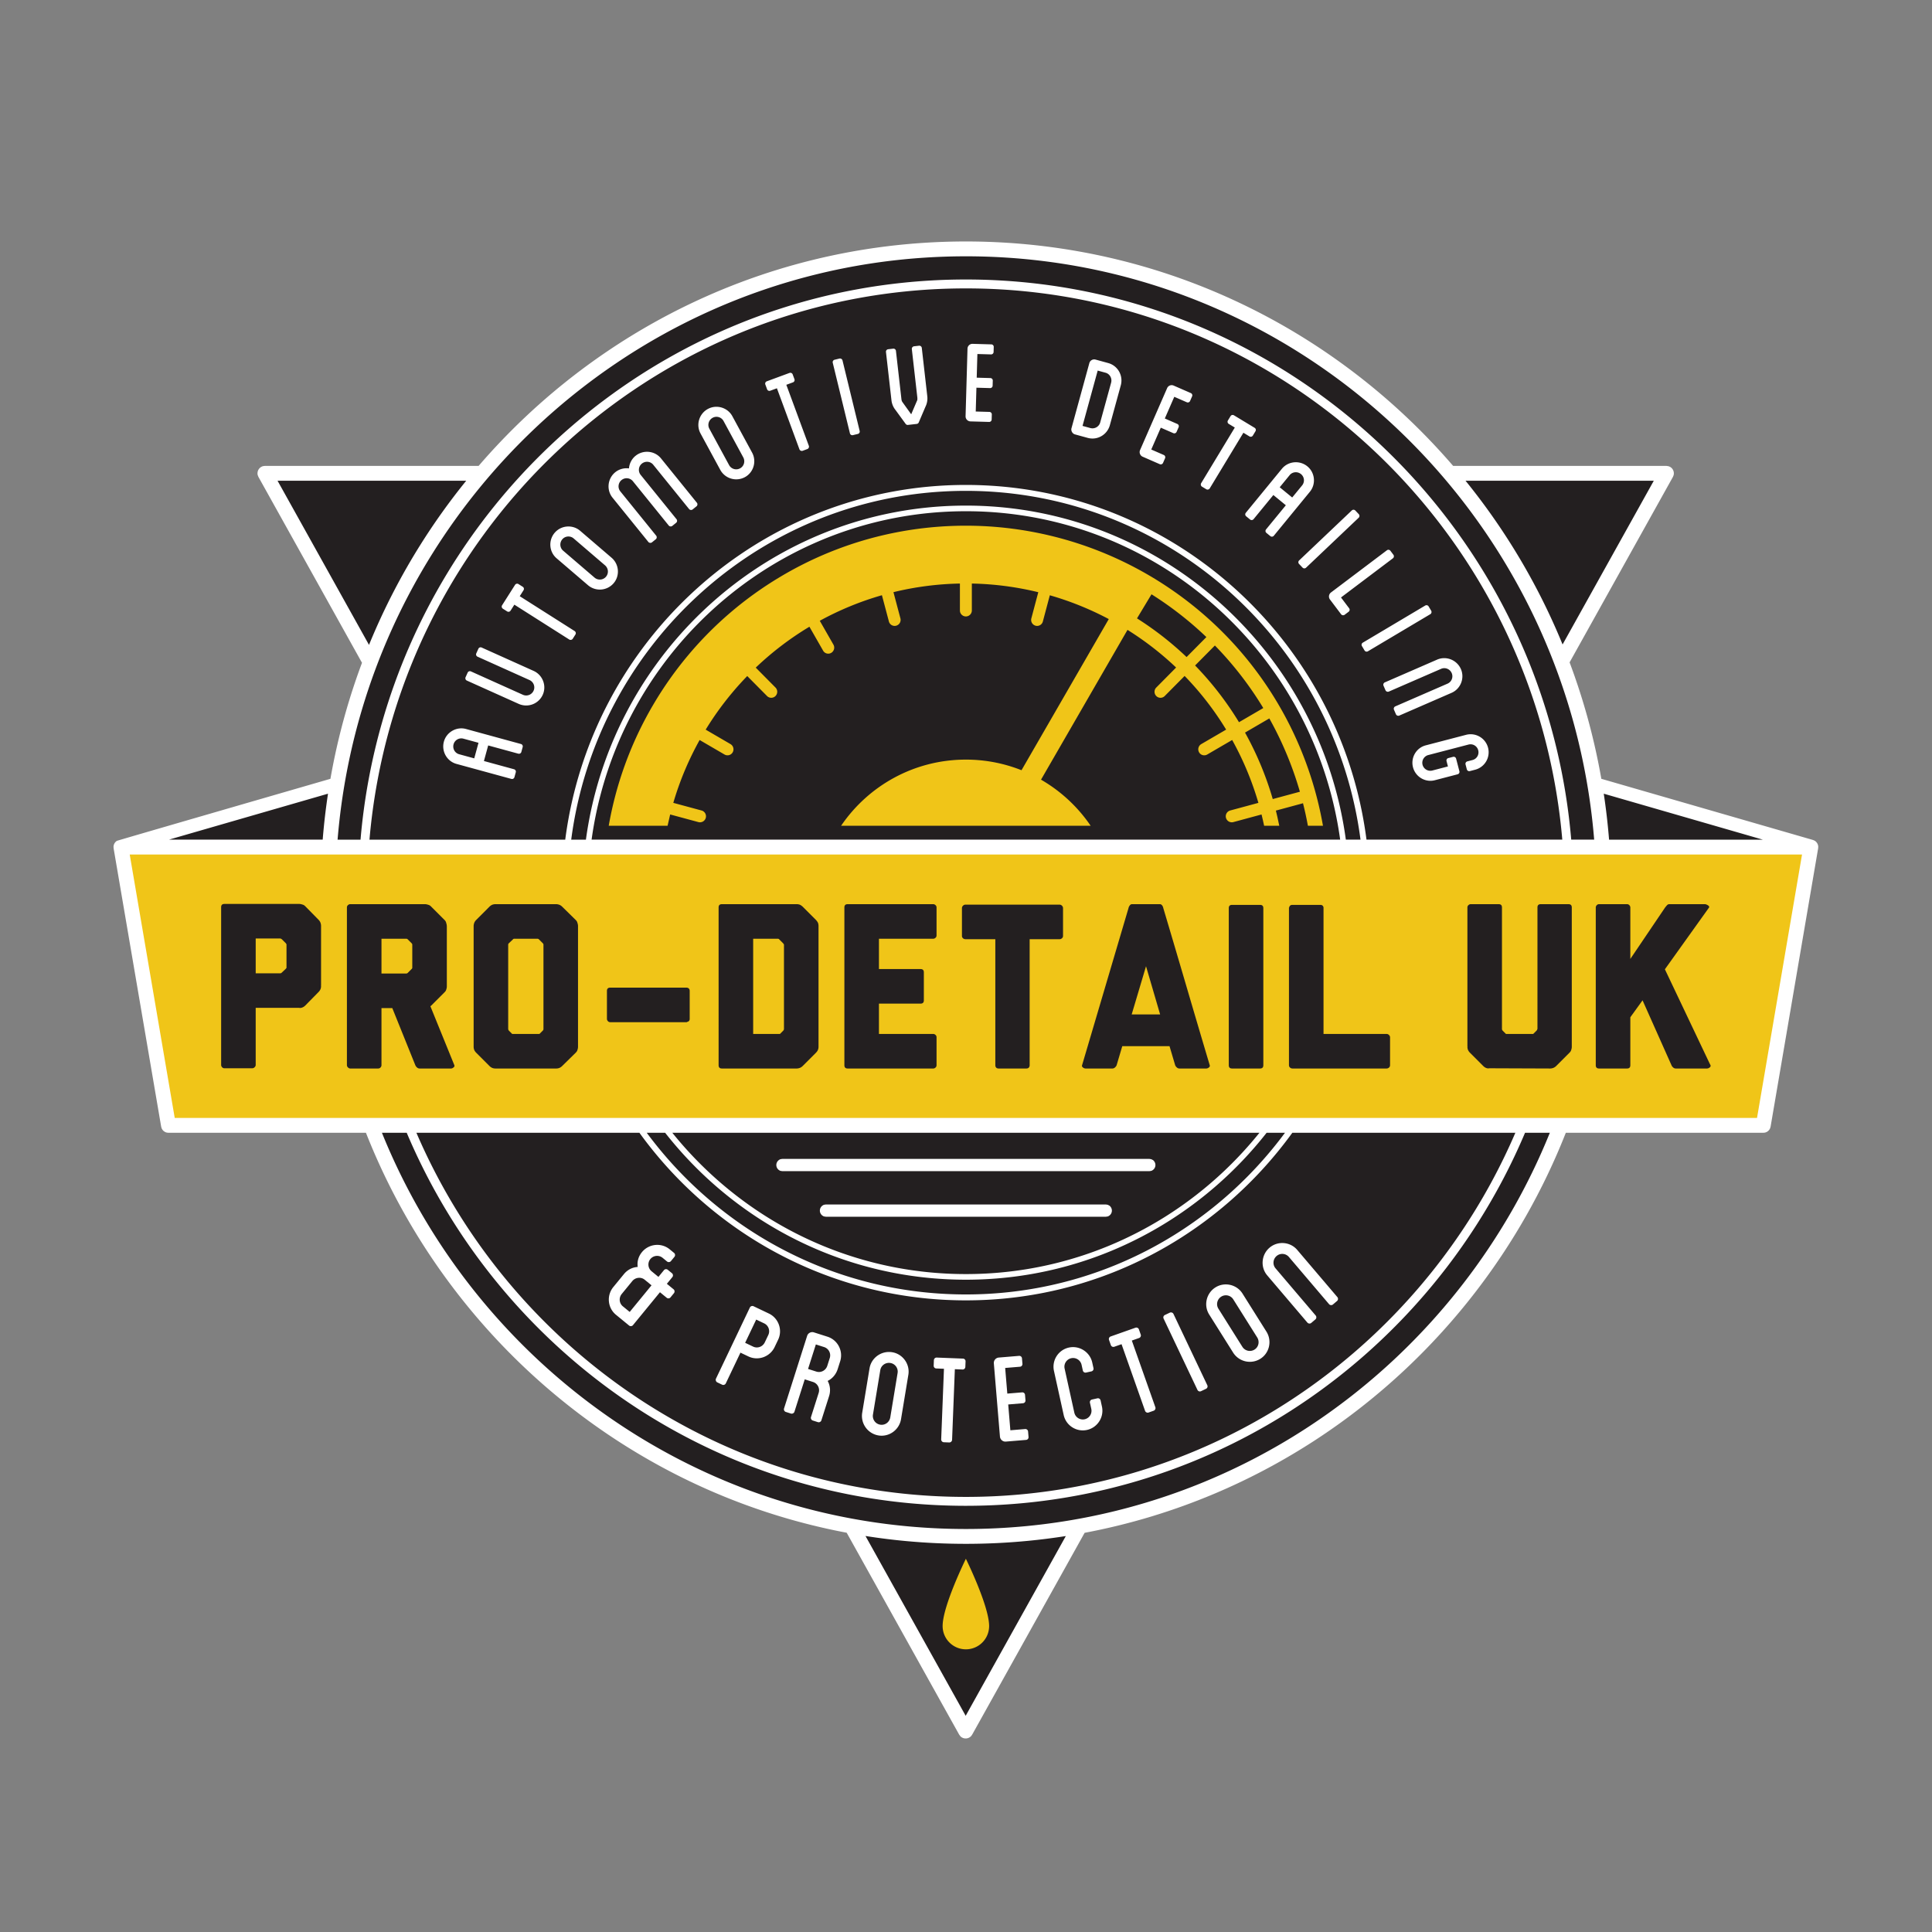<svg clip-rule="evenodd" fill-rule="evenodd" stroke-linejoin="round" stroke-miterlimit="2" viewBox="0 0 567 567" xmlns="http://www.w3.org/2000/svg"><rect x="0" y="0" width="567" height="567" fill="#808080" stroke="none"/><path d="M0 0h566.929v566.929H0z" fill="none"/><path d="M283.465 457.467s-6.824 13.826-6.824 19.751a6.827 6.827 0 006.824 6.824 6.827 6.827 0 006.823-6.824c0-5.925-6.823-19.751-6.823-19.751zM35.488 248.596h495.953l-13.956 81.676H49.444l-13.956-81.676zm160.432-6.247h-17.273a105.668 105.668 0 011.946-8.882l.002-.009.009-.034.011-.04.002-.009a104.868 104.868 0 012.699-8.66 105.643 105.643 0 015.928-13.466 106.512 106.512 0 012.676-4.783 106.51 106.51 0 019.997-14.124 106.339 106.339 0 0126.949-22.983 105.648 105.648 0 016.612-3.652 106.41 106.41 0 0112.187-5.244 105.728 105.728 0 0115.184-4.183 106.563 106.563 0 0117.531-1.956 106.426 106.426 0 0156.28 14.21h.001l.055.033.075.043.153.089.011.006.005.003.014.008.055.032.668.392.499.298.108.065a106.59 106.59 0 0118.757 14.307 105.307 105.307 0 019.992 11.001 105.805 105.805 0 0110.365 15.917c.475.896.938 1.799 1.388 2.709a107.012 107.012 0 019.459 28.912h-4.425a100.68 100.68 0 00-1.441-6.63 1.8 1.8 0 01-.259.091l-7.702 2.083c.148.591.29 1.182.427 1.776l.576 2.68h-4.446a90.01 90.01 0 00-.762-3.319l-8.27 2.237a1.773 1.773 0 01-1.344-.175 1.77 1.77 0 01-.823-1.076v-.001a1.763 1.763 0 011.244-2.154l8.272-2.237-.086-.296a90.193 90.193 0 00-4.299-11.568 89.971 89.971 0 00-3.313-6.591l-7.314 4.262a1.748 1.748 0 01-2.397-.642v-.001a1.775 1.775 0 01.647-2.415l7.294-4.249a88.855 88.855 0 00-11.682-15.227l-.502-.521-5.839 5.892a1.743 1.743 0 01-2.479 0 1.768 1.768 0 010-2.491l5.819-5.873a89.613 89.613 0 00-14.263-11.048l-25.38 43.959a44.572 44.572 0 0114.571 13.534h-73.248c7.964-11.717 21.401-19.42 36.624-19.42a44.095 44.095 0 0116.326 3.114l25.61-44.359-.46-.243a89.668 89.668 0 00-16.842-6.74l-2.042 7.694a1.74 1.74 0 01-2.138 1.234 1.76 1.76 0 01-1.241-2.15l2.038-7.676a89.418 89.418 0 00-19.502-2.545v7.904a1.75 1.75 0 01-1.749 1.749h-.001a1.747 1.747 0 01-1.749-1.749v-7.904a89.57 89.57 0 00-19.506 2.529l2.042 7.692a1.76 1.76 0 01-1.241 2.15 1.739 1.739 0 01-2.137-1.234l-2.048-7.711a88.901 88.901 0 00-18.237 7.502l4.002 6.996a1.779 1.779 0 01-.648 2.42 1.73 1.73 0 01-2.371-.635l-4.025-7.036a89.822 89.822 0 00-15.751 12.001l5.793 5.845a1.77 1.77 0 010 2.491h-.001a1.745 1.745 0 01-2.479 0l-5.809-5.862a88.284 88.284 0 00-4.313 4.773 89.788 89.788 0 00-7.884 10.954l7.277 4.24a1.775 1.775 0 01.647 2.415v.001a1.748 1.748 0 01-2.397.642l-7.302-4.255a90.731 90.731 0 00-4.158 8.478 88.94 88.94 0 00-3.568 9.966l8.288 2.241a1.763 1.763 0 011.244 2.154v.001a1.766 1.766 0 01-2.166 1.251l-8.287-2.241-.76 3.323zm176.596-31.511a1.9 1.9 0 01-.106.067l-7.023 4.092a93.918 93.918 0 018.139 19.511l7.7-2.082c.09-.025.181-.041.272-.051a102.84 102.84 0 00-1.774-5.55 103.107 103.107 0 00-3.306-8.247 101.68 101.68 0 00-3.902-7.74zm-15.971-21.399l-5.811 5.864a93.405 93.405 0 0112.882 16.649l7.044-4.104a.975.975 0 01.09-.049 101.666 101.666 0 00-14.205-18.36zm-2.498-2.472a101.976 101.976 0 00-16.104-12.556l-4.256 7.071a94.119 94.119 0 013.645 2.426 93.457 93.457 0 0110.904 8.923z" fill="#f0c518"/><path d="M35.962 248.596l-.364-.09 63.289-18.213a188.793 188.793 0 019.77-36.016l-30.846-55.365h63.653c34.343-40.317 85.239-65.868 142.001-65.868 56.761 0 107.657 25.551 142 65.868h63.654l-30.847 55.365a188.778 188.778 0 019.792 36.15l62.824 18.079-.364.09h.917l-13.956 81.676h-59.443c-23.244 60.403-76.397 105.793-141.068 117.608l-33.509 60.144-33.51-60.144c-64.671-11.815-117.824-57.204-141.067-117.608H49.444l-13.956-81.676z" fill="#231f20"/><path d="M283.465 457.467s-6.824 13.826-6.824 19.751a6.827 6.827 0 006.824 6.824 6.827 6.827 0 006.823-6.824c0-5.925-6.823-19.751-6.823-19.751zm234.02-127.195H49.444l-13.956-81.676h495.953zM195.92 242.349h-17.273a105.668 105.668 0 011.946-8.882l.002-.009.009-.034.011-.04.002-.009a104.868 104.868 0 012.699-8.66 105.643 105.643 0 015.928-13.466 106.512 106.512 0 012.676-4.783 106.51 106.51 0 019.997-14.124 106.339 106.339 0 0126.949-22.983 105.648 105.648 0 016.612-3.652 106.41 106.41 0 0112.187-5.244 105.728 105.728 0 0115.184-4.183 106.563 106.563 0 0117.531-1.956 106.426 106.426 0 0156.28 14.21h.001l.055.033.075.043.153.089.011.006.005.003.014.008.055.032.668.392.499.298.108.065a106.59 106.59 0 0118.757 14.307 105.307 105.307 0 019.992 11.001 105.805 105.805 0 0110.365 15.917c.475.896.938 1.799 1.388 2.709a107.012 107.012 0 019.459 28.912h-4.425a100.68 100.68 0 00-1.441-6.63 1.8 1.8 0 01-.259.091l-7.702 2.083c.148.591.29 1.182.427 1.776l.576 2.68h-4.446a90.01 90.01 0 00-.762-3.319l-8.27 2.237a1.773 1.773 0 01-1.344-.175 1.77 1.77 0 01-.823-1.076v-.001a1.763 1.763 0 011.244-2.154l8.272-2.237-.086-.296a90.193 90.193 0 00-4.299-11.568 89.971 89.971 0 00-3.313-6.591l-7.314 4.262a1.748 1.748 0 01-2.397-.642v-.001a1.775 1.775 0 01.647-2.415l7.294-4.249a88.855 88.855 0 00-11.682-15.227l-.502-.521-5.839 5.892a1.743 1.743 0 01-2.479 0 1.768 1.768 0 010-2.491l5.819-5.873a89.613 89.613 0 00-14.263-11.048l-25.38 43.959a44.582 44.582 0 0114.571 13.534h-73.248c7.964-11.717 21.401-19.42 36.624-19.42a44.095 44.095 0 0116.326 3.114l25.61-44.359-.46-.243a89.668 89.668 0 00-16.842-6.74l-2.042 7.694a1.74 1.74 0 01-2.138 1.234 1.76 1.76 0 01-1.241-2.15l2.038-7.676a89.418 89.418 0 00-19.502-2.545v7.904a1.75 1.75 0 01-1.749 1.749h-.001a1.747 1.747 0 01-1.749-1.749v-7.904a89.57 89.57 0 00-19.506 2.529l2.042 7.692a1.76 1.76 0 01-1.241 2.15 1.739 1.739 0 01-2.137-1.234l-2.048-7.711a88.901 88.901 0 00-18.237 7.502l4.002 6.996a1.779 1.779 0 01-.648 2.42 1.73 1.73 0 01-2.371-.635l-4.025-7.036a89.822 89.822 0 00-15.751 12.001l5.793 5.845a1.77 1.77 0 010 2.491h-.001a1.745 1.745 0 01-2.479 0l-5.809-5.862a88.284 88.284 0 00-4.313 4.773 89.788 89.788 0 00-7.884 10.954l7.277 4.24a1.775 1.775 0 01.647 2.415v.001a1.748 1.748 0 01-2.397.642l-7.302-4.255a90.731 90.731 0 00-4.158 8.478 88.94 88.94 0 00-3.568 9.966l8.288 2.241a1.763 1.763 0 011.244 2.154v.001a1.766 1.766 0 01-2.166 1.251l-8.287-2.241-.76 3.323zm176.596-31.511a1.9 1.9 0 01-.106.067l-7.023 4.092a93.918 93.918 0 018.139 19.511l7.7-2.082c.09-.025.181-.041.272-.051a102.84 102.84 0 00-1.774-5.55 103.107 103.107 0 00-3.306-8.247 101.68 101.68 0 00-3.902-7.74zm-15.971-21.399l-5.811 5.864a93.405 93.405 0 0112.882 16.649l7.044-4.104a.975.975 0 01.09-.049 101.666 101.666 0 00-14.205-18.36zm-2.498-2.472a101.976 101.976 0 00-16.104-12.556l-4.256 7.071a94.119 94.119 0 013.645 2.426 93.457 93.457 0 0110.904 8.923z" fill="#f0c518"/><path d="M110.989 313.583h-8.211c-.23 0-.448-.104-.655-.311s-.311-.425-.311-.655V266.32c0-.276.104-.506.311-.69s.425-.276.655-.276h21.941c.184 0 .368.023.552.069s.38.104.587.173.425.218.655.448l3.933 3.933c.23.23.38.46.449.69s.126.437.172.621c.046.23.069.437.069.621v17.525c0 .23-.023.437-.069.621s-.103.368-.172.552-.219.391-.449.621l-3.933 3.933-.207.138 7.038 17.318c.092.23.011.448-.242.655s-.494.311-.724.311h-9.246c-.276 0-.529-.104-.759-.311s-.391-.425-.483-.655l-6.761-16.766h-3.174v16.766c0 .23-.092.448-.276.655s-.414.311-.69.311zm52.299 0h-17.87c-.23 0-.437-.023-.621-.069-.414-.092-.805-.322-1.173-.69l-3.863-3.864c-.368-.368-.598-.759-.69-1.173a2.565 2.565 0 01-.069-.621v-35.395c0-.184.023-.368.069-.552.092-.46.322-.874.69-1.242l3.863-3.864c.368-.368.759-.598 1.173-.69.184-.046.391-.069.621-.069h17.801c.184 0 .368.023.552.069.46.092.874.322 1.242.69l3.933 3.864c.23.23.38.448.449.655s.126.403.172.587.069.368.069.552v35.395c0 .23-.023.437-.069.621s-.103.368-.172.552-.219.391-.449.621l-3.933 3.864c-.368.368-.759.598-1.173.69a2.262 2.262 0 01-.552.069zm70.515 0h-21.941c-.644 0-.966-.322-.966-.966V266.32c0-.644.322-.966.966-.966h21.941c.23 0 .437.023.621.069.322.046.713.276 1.173.69l3.864 3.864c.414.46.644.851.69 1.173.046.184.069.391.069.621v35.395c0 .23-.023.437-.069.621-.092.414-.322.805-.69 1.173l-3.864 3.864c-.368.368-.782.598-1.242.69a2.268 2.268 0 01-.552.069zm40.087 0h-25.115c-.644 0-.966-.322-.966-.966V266.32c0-.644.322-.966.966-.966h25.115c.23 0 .449.092.656.276s.31.414.31.69v8.211c0 .276-.103.506-.31.69s-.426.276-.656.276h-15.938v8.9h12.212c.644 0 .966.322.966.966v8.211c0 .644-.322.966-.966.966h-12.212v8.9h15.938c.23 0 .449.092.656.276s.31.414.31.69v8.211c0 .276-.103.506-.31.69s-.426.276-.656.276zm27.323 0h-8.142c-.552 0-.874-.276-.966-.828v-37.12h-8.762c-.276 0-.518-.092-.725-.276s-.31-.414-.31-.69v-8.142c0-.276.103-.517.31-.724s.449-.311.725-.311h27.598c.276 0 .518.104.725.311s.31.448.31.724v8.142c0 .276-.103.506-.31.69s-.449.276-.725.276h-8.762v37.12c-.092.552-.414.828-.966.828zm25.253 0H318.6c-.276 0-.541-.104-.793-.311-.253-.207-.334-.425-.242-.655l13.661-46.228v-.069c.276-.644.598-.966.966-.966h8.211c.414 0 .736.322.966.966v.069c2.3 7.728 4.577 15.432 6.831 23.114 2.253 7.682 4.53 15.386 6.83 23.114.092.23.012.448-.241.655s-.518.311-.794.311h-7.865c-.276 0-.529-.104-.759-.311s-.391-.425-.483-.655l-1.656-5.589h-13.869l-1.655 5.589c-.092.23-.253.448-.483.655s-.483.311-.759.311zm43.329 0h-8.21c-.644 0-.966-.322-.966-.966v-46.09c0-.644.322-.966.966-.966h8.21c.644 0 .966.322.966.966v46.09c0 .644-.322.966-.966.966zm37.121 0h-27.599c-.276 0-.517-.092-.724-.276s-.311-.414-.311-.69V266.32h.069c.092-.506.414-.759.966-.759h8.142c.552 0 .874.253.966.759v37.12h18.491c.276 0 .517.104.724.311s.311.425.311.655v8.211c0 .276-.104.506-.311.69s-.448.276-.724.276zm54.369-6.417c0 .23-.023.437-.069.621s-.103.368-.172.552-.219.391-.449.621l-3.864 3.864c-.368.368-.782.598-1.242.69a2.268 2.268 0 01-.552.069l-17.87-.069a1.41 1.41 0 01-.621 0c-.414-.092-.805-.322-1.173-.69l-3.863-3.864c-.368-.368-.598-.759-.69-1.173a2.565 2.565 0 01-.069-.621h.069c0-.046-.012-.069-.035-.069s-.034-.023-.034-.069V266.32c0-.276.103-.506.31-.69s.426-.276.656-.276h8.21c.644 0 .966.322.966.966v35.671c0 .138.069.299.207.483l.966.966h8.004l.966-.966c.092-.092.149-.184.172-.276s.058-.161.104-.207V266.32c0-.644.322-.966.966-.966h8.141c.644 0 .966.322.966.966zm16.214 6.417h-8.21c-.644 0-.966-.322-.966-.966V266.32c0-.23.092-.448.276-.655s.414-.311.69-.311h8.21c.276 0 .506.104.69.311s.276.425.276.655v15.11l10.212-15.11c.184-.23.368-.448.552-.655s.414-.311.69-.311h10.418c.23 0 .518.104.863.311s.471.425.379.655l-12.971 18.146 13.109 27.599.276.552c.092.23.012.448-.241.655s-.518.311-.794.311h-9.176c-.276 0-.529-.104-.759-.311s-.391-.425-.483-.655l-8.487-19.043-3.588 4.968v14.075c0 .644-.322.966-.966.966zm-403.492-.069h-8.142c-.276 0-.506-.104-.69-.311s-.276-.425-.276-.655v-46.297c0-.644.322-.966.966-.966h21.941c.184 0 .368.023.552.069s.38.104.587.173.425.218.655.448l3.864 3.933c.368.368.598.782.69 1.242.046.184.069.368.069.552v17.594l-.069.069h.069c0 .23-.023.437-.069.621-.092.414-.322.805-.69 1.173l-3.864 3.933c-.368.368-.782.598-1.242.69a1.121 1.121 0 01-.552 0H75.042v16.766c0 .23-.104.448-.311.655s-.448.311-.724.311zm76.931-38.017a.464.464 0 00-.414.207l-1.173 1.104c-.138.138-.207.276-.207.414v24.769c0 .138.069.299.207.483l.966.966h8.004l.966-.966a.662.662 0 00.207-.483v-24.769c0-.138-.069-.276-.207-.414l-1.104-1.104a.662.662 0 00-.483-.207zm70.101 0v27.943h7.865l.966-.966c.138-.184.207-.345.207-.483v-24.769c0-.046-.023-.092-.069-.138s-.092-.115-.138-.207l-1.173-1.173c-.092-.138-.253-.207-.483-.207zm-19.457 24.494h-22.493c-.276 0-.506-.104-.69-.311s-.276-.425-.276-.655v-8.211c0-.644.322-.966.966-.966h22.493c.552.092.828.414.828.966v8.211c0 .506-.276.805-.828.897zm138.89-2.277l-4.14-14.145-4.209 14.145zm-221.203-22.217h-7.314v10.211h7.245a.662.662 0 00.483-.207l1.104-1.104c.138-.138.207-.253.207-.345v-6.83c0-.138-.069-.276-.207-.414l-1.104-1.104c-.138-.138-.276-.207-.414-.207zm-36.983-.069h-7.244v10.211h7.244c.138 0 .276-.069.414-.207l1.173-1.104c.046-.092.092-.149.138-.172s.069-.081.069-.173v-6.83c0-.046-.023-.092-.069-.138s-.092-.115-.138-.207l-1.173-1.173c-.092-.046-.172-.092-.241-.138s-.127-.069-.173-.069z" fill="#231f20"/><g fill="#fff"><path d="M459.531 332.45a191.367 191.367 0 01-26.744 47.024 191.966 191.966 0 01-19.919 21.986 190.744 190.744 0 01-27.35 21.491 189.748 189.748 0 01-12.056 7.183 187.162 187.162 0 01-35.373 14.864 186.739 186.739 0 01-19.777 4.849l-33.005 59.237c-.134.174-.244.37-.403.521a2.192 2.192 0 01-1.17.572 2.174 2.174 0 01-1.287-.197c-.536-.262-.591-.441-.944-.896l-33.019-59.262a186.772 186.772 0 01-54.513-19.413 189.76 189.76 0 01-13.518-8.083 190.811 190.811 0 01-26.392-20.866 191.835 191.835 0 01-38.056-50.212 191.153 191.153 0 01-8.607-18.798H49.444c-.201-.028-.408-.029-.603-.085a2.183 2.183 0 01-1.358-1.146c-.088-.183-.124-.387-.186-.58l-13.955-81.676c-.005-.21-.041-.421-.016-.629a2.18 2.18 0 01.969-1.56c.154-.101 50.407-14.656 62.679-18.21.366-2.087.766-4.169 1.2-6.243a191.775 191.775 0 016.147-22.439 189.036 189.036 0 011.918-5.365l-30.39-54.545c-.199-.528-.318-.665-.268-1.246a2.182 2.182 0 011.533-1.896c.205-.063.425-.064.637-.096h62.711a192.277 192.277 0 0113.392-14.05 190.876 190.876 0 0124.456-19.636 188.52 188.52 0 0128.816-15.996 186.72 186.72 0 0142.541-13.145 187.646 187.646 0 0121.342-2.633 189.132 189.132 0 0112.149-.408h.613a189.152 189.152 0 0112.149.408 187.635 187.635 0 0121.343 2.633 186.47 186.47 0 0142.54 13.145 188.293 188.293 0 0130.703 17.287 191.206 191.206 0 0112.743 9.65 191.098 191.098 0 0114.91 13.698 192.727 192.727 0 018.308 9.047h62.592l.638.096c.193.092.403.157.581.277a2.178 2.178 0 01.911 2.262c-.046.21-.152.402-.227.603l-30.319 54.417a191.559 191.559 0 015.173 15.864 191.327 191.327 0 014.139 18.309l62.109 17.947c.19.089.395.15.57.265a2.173 2.173 0 01.969 1.56c.025.208-.01.419-.016.629l-13.955 81.676c-.062.193-.097.397-.186.58a2.183 2.183 0 01-1.358 1.146c-.195.056-.401.057-.603.085zm-176.126 171.1l29.391-52.751a188.083 188.083 0 01-11.174 1.414c-6.034.58-12.096.869-18.157.869-5.661 0-11.323-.252-16.961-.758a187.482 187.482 0 01-12.501-1.546zm-164.038-171.1h-7.279a186.795 186.795 0 0016.126 31.102 187.475 187.475 0 0028.839 34.743 186.407 186.407 0 0025.789 20.389 184.077 184.077 0 0030.981 16.342 182.336 182.336 0 0053.07 12.96c5.509.495 11.041.741 16.572.741 5.922 0 11.845-.282 17.74-.849a183.057 183.057 0 0017.548-2.55 182.22 182.22 0 0034.353-10.302 183.578 183.578 0 0030.045-15.732 186.254 186.254 0 0026.725-20.999 187.597 187.597 0 0019.467-21.487 187.188 187.188 0 0025.498-44.358h-7.278l-.124.292a179.338 179.338 0 01-6.175 13.054 180.376 180.376 0 01-16.711 26.178 180.64 180.64 0 01-25.025 26.569 179.042 179.042 0 01-20.883 15.592 177.423 177.423 0 01-28.053 14.58 175.778 175.778 0 01-32.843 9.877 176.47 176.47 0 01-18.033 2.591 178.847 178.847 0 01-33.066-.053 176.147 176.147 0 01-16.924-2.431 175.425 175.425 0 01-17.429-4.309 176.114 176.114 0 01-15.96-5.675 177.47 177.47 0 01-31.208-16.643 179.032 179.032 0 01-14.86-11.096 180.403 180.403 0 01-28.22-29.43 180.098 180.098 0 01-22.682-39.096zm68.29 0h-65.449a177.653 177.653 0 0023.544 39.611 177.865 177.865 0 0017.861 19.538 176.842 176.842 0 0025.854 20.191 175.849 175.849 0 0013.807 7.986 173.758 173.758 0 0032.116 12.801 173.113 173.113 0 0031.506 5.952c5.601.53 11.227.788 16.853.779 5.25-.008 10.501-.25 15.729-.728a173.472 173.472 0 0034.916-6.848 173.655 173.655 0 0030.912-12.824 175.552 175.552 0 0010.361-5.983 176.734 176.734 0 0028.034-21.689 178.088 178.088 0 0024.993-29.476 177.46 177.46 0 0016.028-29.31h-65.458a120.112 120.112 0 01-18.628 20.335 119.107 119.107 0 01-13.887 10.367 117.86 117.86 0 01-18.653 9.695 116.945 116.945 0 01-21.839 6.568 117.29 117.29 0 01-11.991 1.722 118.928 118.928 0 01-21.987-.034 117.235 117.235 0 01-22.843-4.482 117.348 117.348 0 01-10.612-3.774 117.981 117.981 0 01-20.752-11.067 119.281 119.281 0 01-15.628-12.471 119.936 119.936 0 01-14.787-16.859zm7.552 0h-5.399a118.401 118.401 0 0013.956 15.717 117.658 117.658 0 0017.191 13.426 116.463 116.463 0 0018.693 9.714 115.18 115.18 0 0032.793 8.066 117.107 117.107 0 0021.665.034c3.964-.362 7.909-.928 11.814-1.697a114.972 114.972 0 0021.678-6.538 115.893 115.893 0 0017.169-8.824 117.58 117.58 0 0021.408-17.133 118.51 118.51 0 0010.933-12.765h-5.39a114.11 114.11 0 01-14.991 15.733 113.195 113.195 0 01-13.182 9.842 111.985 111.985 0 01-17.709 9.203 110.971 110.971 0 01-32.115 7.871 112.96 112.96 0 01-20.873-.033 111.235 111.235 0 01-21.685-4.255 111.21 111.21 0 01-10.074-3.583 112.008 112.008 0 01-19.7-10.505 113.441 113.441 0 01-22.805-20.174 114.222 114.222 0 01-3.377-4.099zm174.404 0H197.316a112.34 112.34 0 0010.493 11.349c5.03 4.741 10.5 9.016 16.32 12.745a110.506 110.506 0 0017.745 9.223 109.451 109.451 0 0020.947 6.21c3.37.641 6.77 1.123 10.185 1.446 3.535.335 7.087.498 10.638.492 3.314-.005 6.629-.157 9.929-.459a109.247 109.247 0 0031.795-7.818 110.57 110.57 0 0016.299-8.377 111.457 111.457 0 0017.696-13.691 112.338 112.338 0 0010.25-11.12zm-45.1 24.639h-82.097c-.487-.077-.645-.043-1.06-.344a1.815 1.815 0 01-.655-.902 1.812 1.812 0 01.257-1.617 1.79 1.79 0 01.398-.398c.415-.301.573-.268 1.06-.345h82.097l.557.088c.44.224.601.241.902.655a1.823 1.823 0 01.344 1.06 1.801 1.801 0 01-.743 1.459c-.414.3-.573.267-1.06.344zm12.777-13.376H229.639c-.487-.077-.646-.043-1.06-.344a1.823 1.823 0 01-.655-.902 1.812 1.812 0 01.256-1.617c.111-.152.247-.288.399-.398.414-.301.573-.268 1.06-.345H337.29l.557.089c.44.223.601.24.902.654a1.817 1.817 0 01.256 1.617 1.808 1.808 0 01-.655.902c-.414.3-.572.267-1.06.344zm191.57-92.939H38.07l13.211 77.321h464.367zm-70.362-4.356a178.647 178.647 0 00-2.96-20.438 177.536 177.536 0 00-3.494-14.108 178.13 178.13 0 00-5.471-15.903 177.352 177.352 0 00-8.375-18.026 177.777 177.777 0 00-21.903-31.998 177.159 177.159 0 00-12.979-13.596 176.928 176.928 0 00-21.212-17.111 175.583 175.583 0 00-13.528-8.411 174.53 174.53 0 00-14.789-7.391 173.388 173.388 0 00-19.393-7.22 173.275 173.275 0 00-20.386-4.902 174.389 174.389 0 00-27.142-2.642 179.965 179.965 0 00-6.803 0 174.34 174.34 0 00-28.493 2.887 173.068 173.068 0 00-38.917 12.094 174.889 174.889 0 00-26.951 14.988 177.045 177.045 0 00-22.474 18.072 177.901 177.901 0 00-21.324 24.254 177.842 177.842 0 00-13.299 21.213 177.37 177.37 0 00-13.488 32.907 179.168 179.168 0 00-2.664 10.052 178.735 178.735 0 00-1.746 8.368 178.364 178.364 0 00-2.275 16.911h57.454a121.367 121.367 0 012.169-11.992 119.85 119.85 0 013.911-13.23 119.717 119.717 0 0115.54-29.489 120.018 120.018 0 0114.809-16.945 119.386 119.386 0 0115.164-12.195 117.502 117.502 0 0130.041-14.643c4.722-1.516 9.54-2.73 14.416-3.634a117.716 117.716 0 0121.332-1.971h.384a120.093 120.093 0 017.229.231c4.792.3 9.566.891 14.286 1.774a116.849 116.849 0 0126.086 8.128 118.147 118.147 0 0117.148 9.418 119.66 119.66 0 0112.907 9.881 117.38 117.38 0 013.298 3.011 119.953 119.953 0 0117.857 21.382 119.773 119.773 0 0111.988 23.68 119.263 119.263 0 015.167 18.051c.574 2.829 1.047 5.68 1.416 8.543zm-59.217 0a118.12 118.12 0 00-3.726-17.759 117.926 117.926 0 00-3.638-10.575 117.736 117.736 0 00-5.568-11.985 118.264 118.264 0 00-19.679-26.864 118.877 118.877 0 00-8.242-7.674 117.173 117.173 0 00-18.374-12.751 116.157 116.157 0 00-9.834-4.915 115.314 115.314 0 00-26.45-8.06 116.065 116.065 0 00-18.048-1.756 117.81 117.81 0 00-9.575.206 115.074 115.074 0 00-39.773 9.755 116.283 116.283 0 00-17.921 9.966 117.735 117.735 0 00-14.943 12.017 118.248 118.248 0 00-23.022 30.233 117.768 117.768 0 00-12.849 40.162h4.315a114.29 114.29 0 011.954-10.596 112.797 112.797 0 013.713-12.559 113.302 113.302 0 016.154-14.049 113.865 113.865 0 018.598-13.946 113.959 113.959 0 0114.058-16.087 113.445 113.445 0 0114.396-11.576 112.143 112.143 0 0117.267-9.602 110.897 110.897 0 0124.937-7.749 111.59 111.59 0 0118.255-1.85c.665-.013 1.331-.019 1.997-.021h.364a112.914 112.914 0 016.863.219c4.549.285 9.081.846 13.561 1.684a111.007 111.007 0 0124.764 7.717 111.94 111.94 0 0116.279 8.94 113.244 113.244 0 0119.114 15.942 114.282 114.282 0 0113.223 16.595 114.1 114.1 0 019.522 17.822 112.834 112.834 0 013.461 9.25 113.517 113.517 0 014.542 19.866zm68.575 0a187.76 187.76 0 00-3.544-24.057 187.82 187.82 0 00-2.692-10.94 186.65 186.65 0 00-15.079-37.694 187.352 187.352 0 00-24.664-35.633 187.684 187.684 0 00-21.4-20.746 185.63 185.63 0 00-12.453-9.43 185.22 185.22 0 00-6.758-4.469 183.885 183.885 0 00-23.235-12.419 182.367 182.367 0 00-41.549-12.839 183.272 183.272 0 00-20.847-2.571 183.484 183.484 0 00-12.47-.398 185.978 185.978 0 00-11.871.398 182.51 182.51 0 00-62.396 15.41 184.14 184.14 0 00-28.149 15.627 186.428 186.428 0 00-23.898 19.188 187.54 187.54 0 00-29.841 36.446 186.89 186.89 0 00-20.827 46.091 187.549 187.549 0 00-3.746 14.83 186.957 186.957 0 00-2.855 17.913 187.575 187.575 0 00-.509 5.293h6.736a180.726 180.726 0 016.337-34.48 179.843 179.843 0 0118.973-43.473 180.52 180.52 0 0130.312-37.649 179.727 179.727 0 0122.805-18.339 177.568 177.568 0 0127.354-15.211 175.945 175.945 0 0117.825-6.81 175.385 175.385 0 0121.679-5.466 176.684 176.684 0 0121.21-2.616 178.604 178.604 0 0122.321 0c7.207.45 14.386 1.339 21.484 2.667a175.84 175.84 0 0139.231 12.225 177.514 177.514 0 0125.788 14.162 179.316 179.316 0 0119.412 14.86 178.496 178.496 0 014.959 4.528 180.458 180.458 0 0126.855 32.157 180.376 180.376 0 0115.085 28.233 179.82 179.82 0 0110.715 34.525 180.798 180.798 0 012.966 20.687zm-418.272 0h45.12a192.13 192.13 0 011.558-13.487zm421.084-13.487a193.57 193.57 0 011.557 13.487h45.121zm-297.05 13.487H393.31a111.974 111.974 0 00-6.884-26.11 112.18 112.18 0 00-19.113-31.577 112.724 112.724 0 00-8.193-8.582 111.508 111.508 0 00-21.929-16.111 109.755 109.755 0 00-21.577-9.223 109.287 109.287 0 00-12.869-3.094 109.998 109.998 0 00-17.133-1.668 112.827 112.827 0 00-9.089.196 109.713 109.713 0 00-26.673 5.025 109.448 109.448 0 00-11.085 4.236 110.447 110.447 0 00-17.013 9.461 111.827 111.827 0 00-14.186 11.407 112.477 112.477 0 00-13.461 15.311 111.924 111.924 0 00-20.487 50.729zm256.49-22.071l.372 1.424a.727.727 0 00.898.527l1.513-.395a5.29 5.29 0 10-2.671-10.237l-11.795 3.077c-2.804.731-4.47 3.638-3.739 6.442.732 2.804 3.606 4.527 6.41 3.795l6.676-1.742a.727.727 0 00.527-.898l-.964-3.694a.726.726 0 00-.898-.526l-1.424.371c-.356.093-.587.486-.482.886l.406 1.558-4.584 1.196a2.356 2.356 0 01-2.863-1.678 2.356 2.356 0 011.678-2.862l11.795-3.077c1.291-.336 2.538.432 2.863 1.678s-.387 2.526-1.678 2.862l-1.514.395a.727.727 0 00-.526.898zm-299.835-6.697c-.777 2.84.9 5.778 3.695 6.542l16.107 4.403c.4.11.795-.116.904-.515l.389-1.42a.727.727 0 00-.516-.904l-8.83-2.414 1.249-4.571 8.83 2.414a.726.726 0 00.904-.515l.388-1.42a.725.725 0 00-.516-.904l-16.106-4.404c-2.796-.764-5.734.913-6.498 3.708zm10.158.345l-1.249 4.57-4.437-1.213c-1.243-.339-1.984-1.639-1.632-2.926a2.355 2.355 0 012.881-1.644zm288.316-21.626c-1.174-2.7-4.322-3.939-6.98-2.783l-15.353 6.68c-.338.146-.547.589-.382.968l.587 1.35c.166.38.632.528.969.381l15.354-6.679c1.181-.514 2.573.034 3.105 1.257a2.356 2.356 0 01-1.215 3.087l-15.354 6.68c-.337.147-.546.589-.381.968l.587 1.35c.165.38.631.528.969.381l15.354-6.679c2.657-1.156 3.896-4.304 2.74-6.961zm-288.36-5.962l-.604 1.343a.727.727 0 00.369.973l15.23 6.848c1.216.547 1.747 1.946 1.219 3.121a2.376 2.376 0 01-3.163 1.2l-15.229-6.848a.726.726 0 00-.973.37l-.603 1.342c-.151.336-.009.804.369.973l15.229 6.848a5.34 5.34 0 007.055-2.678c1.189-2.643-.012-5.806-2.697-7.013l-15.229-6.848a.727.727 0 00-.973.369zm279.383-10.158c.356-.211.444-.692.256-1.008l-.752-1.266a.727.727 0 00-1.009-.256l-18.307 10.884a.727.727 0 00-.256 1.009l.752 1.265a.727.727 0 001.009.257zm-311.474 9.012a190.983 190.983 0 017.442-16.05 191.14 191.14 0 017.582-13.234 192.104 192.104 0 0113.503-18.887H81.457zm377.057-48.171h-55.247a191.703 191.703 0 0119.87 29.827 191.148 191.148 0 018.607 18.22zm-334.197 30.556l-3.797 5.98a.727.727 0 00.226 1.016l1.243.789a.726.726 0 001.016-.227l1.11-1.747 16.115 10.233c.311.198.794.123 1.016-.226l.789-1.243c.222-.35.084-.819-.227-1.016l-16.115-10.233 1.109-1.748a.727.727 0 00-.226-1.016l-1.243-.789a.726.726 0 00-1.016.227zm244.782 6.858l-2.383-3.158 15.24-11.497c.33-.25.365-.737.144-1.031l-.887-1.175a.726.726 0 00-1.031-.144l-16.414 12.384a1.481 1.481 0 00-.288 2.061l3.269 4.334c.249.33.737.365 1.031.144l1.175-.887c.33-.249.393-.7.144-1.031zm-233.139-22.157c-1.916 2.236-1.657 5.608.543 7.495l9.22 7.903a5.34 5.34 0 007.524-.578c1.886-2.2 1.627-5.573-.608-7.489l-9.22-7.904c-2.2-1.886-5.573-1.627-7.459.573zm14.763 9.566c1.013.868 1.127 2.36.289 3.338a2.376 2.376 0 01-3.373.259l-9.22-7.904c-.977-.838-1.092-2.33-.224-3.343a2.357 2.357 0 013.308-.254zm221.187-13.973c.3-.285.281-.774.027-1.041l-1.013-1.068a.727.727 0 00-1.041-.027l-15.447 14.663a.726.726 0 00-.027 1.04l1.014 1.068c.285.3.74.312 1.04.027zm-212.233-18.161c-1.144.926-1.812 2.294-1.926 3.689-1.387-.179-2.865.188-4.01 1.114-2.288 1.852-2.643 5.216-.82 7.469l10.533 13.016c.232.286.749.341 1.035.109l1.145-.926c.322-.26.34-.749.109-1.035l-10.533-13.016c-.81-1.001-.654-2.489.383-3.328a2.355 2.355 0 013.3.348l10.533 13.016a.757.757 0 001.035.109l1.144-.926c.322-.261.341-.749.11-1.035l-10.534-13.016a2.357 2.357 0 01.348-3.3c1.037-.839 2.525-.682 3.336.319l10.533 13.016c.231.286.713.37 1.035.109l1.144-.926c.322-.26.341-.749.109-1.035l-10.533-13.016c-1.823-2.253-5.187-2.607-7.476-.755zm197.175 3.09c-2.277-1.866-5.644-1.533-7.481.708l-10.586 12.913a.726.726 0 00.103 1.036l1.138.934a.727.727 0 001.036-.103l5.803-7.079 3.664 3.004-5.803 7.079a.727.727 0 00.102 1.036l1.139.933a.727.727 0 001.036-.103l10.586-12.913c1.837-2.241 1.504-5.608-.737-7.445zm-4.456 9.136l-3.664-3.004 2.916-3.557c.816-.996 2.305-1.144 3.337-.298a2.355 2.355 0 01.327 3.301zm-11.031-20.452l-6.062-3.666a.727.727 0 00-1.011.249l-.762 1.259a.727.727 0 00.249 1.011l1.772 1.071-9.88 16.335c-.19.315-.105.796.249 1.011l1.26.762c.354.214.82.066 1.01-.249l9.88-16.335 1.771 1.071a.728.728 0 001.011-.249l.761-1.259a.726.726 0 00-.248-1.011zm-160.449-5.537c-2.588 1.404-3.549 4.648-2.167 7.195l5.791 10.674a5.34 5.34 0 007.235 2.146c2.547-1.382 3.509-4.626 2.105-7.213l-5.791-10.675c-1.382-2.547-4.626-3.509-7.173-2.127zm10.376 14.206c.636 1.172.211 2.607-.921 3.221a2.375 2.375 0 01-3.243-.962l-5.792-10.674c-.614-1.132-.189-2.567.984-3.203a2.356 2.356 0 013.181.943zm130.164-16.168c.38.166.804 0 .97-.379l.589-1.349a.726.726 0 00-.38-.969l-5.016-2.192a1.453 1.453 0 00-1.938.76l-7.937 18.168c-.313.716 0 1.606.759 1.938l5.016 2.191c.38.166.804 0 .97-.38l.589-1.348a.726.726 0 00-.38-.969l-3.667-1.603 2.799-6.407 3.667 1.602c.38.166.803 0 .969-.38l.59-1.348a.728.728 0 00-.38-.97l-3.668-1.602 2.781-6.365zm-116.602-8.602l-6.646 2.453a.727.727 0 00-.436.945l.51 1.381a.726.726 0 00.945.436l1.942-.717 6.61 17.909c.127.346.557.579.945.436l1.381-.51c.389-.143.563-.6.436-.945l-6.61-17.909 1.942-.717a.726.726 0 00.436-.945l-.51-1.381a.727.727 0 00-.945-.436zm93.542-2.903l-3.726-1.022a1.483 1.483 0 00-1.809 1.031l-5.243 19.12c-.207.754.276 1.602 1.03 1.809l3.727 1.022c2.839.778 5.734-.908 6.512-3.748l3.2-11.667c.778-2.839-.852-5.766-3.691-6.545zm-77.98-.777c-.098-.402-.532-.628-.889-.541l-1.431.348a.728.728 0 00-.541.89l5.038 20.693a.727.727 0 00.89.541l1.43-.348a.727.727 0 00.541-.889zm75.632 18.211a2.356 2.356 0 01-2.883 1.642l-2.307-.633 4.453-16.236 2.307.632c1.242.341 1.982 1.641 1.63 2.928zm-53.174-22.518l-1.463.166a.757.757 0 00-.648.814l1.616 14.215c.031.274.011.508-.008.741l-1.793 4.186-2.641-3.682a1.908 1.908 0 01-.22-.715l-1.616-14.215a.726.726 0 00-.814-.648l-1.463.166a.727.727 0 00-.648.815l1.616 14.214a5.518 5.518 0 001.201 2.827l2.961 4.061a.736.736 0 00.682.293l2.559-.291a.733.733 0 00.599-.438l1.974-4.623a5.51 5.51 0 00.536-3.024l-1.616-14.214a.725.725 0 00-.814-.648zm21.128 2.545a.727.727 0 00.757-.715l.042-1.471a.727.727 0 00-.715-.757l-5.472-.156a1.453 1.453 0 00-1.513 1.429l-.566 19.818a1.483 1.483 0 001.43 1.514l5.472.156a.727.727 0 00.756-.715l.042-1.471a.727.727 0 00-.714-.757l-4.001-.114.2-6.989 4 .114a.727.727 0 00.757-.715l.042-1.471a.727.727 0 00-.715-.757l-4-.114.198-6.943z"/><path d="M197.683 378.384l-1.972-1.617 1.616-1.972c.285-.348.198-.872-.111-1.125l-1.238-1.015a.79.79 0 00-1.126.112l-1.616 1.972-2.011-1.649a2.56 2.56 0 01-.355-3.588 2.56 2.56 0 013.588-.356l1.315 1.078c.348.285.872.198 1.126-.111l1.046-1.276c.254-.31.237-.841-.111-1.126l-1.315-1.078c-2.436-1.997-6.095-1.635-8.124.84-1.046 1.276-1.463 2.809-1.239 4.351-1.555.082-3.009.83-4.055 2.106l-3.106 3.79c-2.029 2.475-1.667 6.134.769 8.131l3.867 3.17c.309.253.841.236 1.126-.112l7.925-9.667 1.972 1.617a.79.79 0 001.126-.112l1.014-1.237c.254-.309.237-.841-.111-1.126zm-12.879 6.64l-2.011-1.648c-1.083-.888-1.243-2.506-.324-3.627l3.107-3.79c.888-1.083 2.538-1.281 3.62-.394l2.011 1.648zm39.646 8.928c-.624 1.309-2.157 1.853-3.421 1.251l-2.347-1.119 3.248-6.816 2.347 1.119a2.56 2.56 0 011.205 3.399zm1.204-8.454l-4.514-2.151c-.361-.172-.873-.028-1.066.378l-9.959 20.899c-.172.361.017.894.378 1.066l1.445.688c.406.194.894-.017 1.066-.378l4.302-9.027 2.347 1.118c2.843 1.355 6.309.127 7.686-2.762l1.032-2.167c1.355-2.843.127-6.309-2.717-7.664zm20.917 14.012c.955-3.002-.686-6.253-3.736-7.223l-3.954-1.258a1.58 1.58 0 00-2.01 1.04l-6.776 21.298c-.121.381.091.869.52 1.005l1.525.485c.381.121.883-.139 1.005-.52l3.031-9.529 2.43.773a2.56 2.56 0 011.657 3.203l-2.258 7.099c-.122.381.091.869.52 1.005l1.524.485c.429.137.884-.139 1.005-.52l2.259-7.099c.5-1.572.32-3.151-.41-4.485 1.367-.667 2.441-1.9 2.941-3.472zm-3.776 1.317c-.44 1.382-1.885 2.129-3.219 1.704l-2.43-.773 2.289-7.194 2.43.773a2.561 2.561 0 011.657 3.203zm18.482 15.138c-.236 1.43-1.558 2.378-2.939 2.15a2.583 2.583 0 01-2.142-2.989l2.15-13.024c.228-1.381 1.55-2.329 2.98-2.092a2.56 2.56 0 012.101 2.931zm.571-19.113c-3.158-.521-6.146 1.621-6.659 4.729l-2.15 13.024a5.803 5.803 0 004.778 6.667c3.107.513 6.096-1.629 6.617-4.786l2.15-13.024c.513-3.108-1.628-6.097-4.736-6.61zm20.755 1.867l-7.694-.302a.79.79 0 00-.831.768l-.063 1.599a.79.79 0 00.768.831l2.248.088-.813 20.734c-.016.4.318.813.768.831l1.598.062c.45.018.815-.368.831-.768l.814-20.734 2.248.089a.79.79 0 00.831-.768l.063-1.599a.79.79 0 00-.768-.831zm16.728 2.388a.79.79 0 00.731-.864l-.133-1.594a.789.789 0 00-.864-.731l-5.929.494a1.58 1.58 0 00-1.462 1.727l1.79 21.476a1.613 1.613 0 001.728 1.462l5.929-.495a.79.79 0 00.731-.863l-.133-1.595a.79.79 0 00-.864-.731l-4.335.362-.631-7.574 4.335-.361a.791.791 0 00.731-.864l-.133-1.595a.789.789 0 00-.864-.73l-4.335.361-.627-7.524zm19.41 1.71l1.562-.345a.79.79 0 00.609-.953l-.366-1.66c-.678-3.077-3.776-5.056-6.853-4.378a5.75 5.75 0 00-4.377 6.853l2.852 12.939c.678 3.076 3.727 5.067 6.852 4.378 3.077-.678 5.056-3.777 4.378-6.853l-.398-1.807a.79.79 0 00-.954-.609l-1.562.345a.79.79 0 00-.609.953l.398 1.807a2.56 2.56 0 01-1.941 3.039 2.56 2.56 0 01-3.039-1.942l-2.852-12.939c-.302-1.367.574-2.738 1.941-3.039s2.738.574 3.039 1.941l.366 1.66c.097.44.514.706.954.61zm14.483-13.157l-7.261 2.563a.79.79 0 00-.488 1.02l.532 1.509a.79.79 0 001.021.488l2.122-.749 6.906 19.567c.133.378.596.638 1.021.489l1.508-.533c.425-.15.622-.643.489-1.021l-6.907-19.567 2.122-.748a.79.79 0 00.488-1.021l-.532-1.509a.79.79 0 00-1.021-.488zm11.163-4.047c-.193-.407-.705-.551-1.066-.38l-1.445.686a.79.79 0 00-.38 1.066l9.927 20.914a.79.79 0 001.066.379l1.445-.686a.79.79 0 00.38-1.066zm24.573 6.893c.772 1.228.41 2.813-.775 3.559a2.583 2.583 0 01-3.585-.818l-7.025-11.175c-.746-1.185-.384-2.771.843-3.542a2.56 2.56 0 013.516.801zm-12.245-14.685c-2.709 1.703-3.526 5.288-1.85 7.955l7.026 11.175a5.804 5.804 0 007.997 1.823c2.667-1.677 3.484-5.262 1.781-7.971l-7.025-11.175c-1.677-2.667-5.262-3.484-7.929-1.807zm15.879-11.66c-2.437 2.074-2.733 5.739-.691 8.138l11.793 13.862c.26.304.785.382 1.128.091l1.219-1.037c.342-.292.35-.823.091-1.128l-11.794-13.862c-.907-1.066-.777-2.687.328-3.627a2.56 2.56 0 013.594.29l11.794 13.862c.259.304.785.382 1.128.091l1.218-1.037c.343-.292.35-.823.091-1.128L380.7 366.814c-2.042-2.399-5.707-2.694-8.106-.653z" fill-rule="nonzero"/></g></svg>